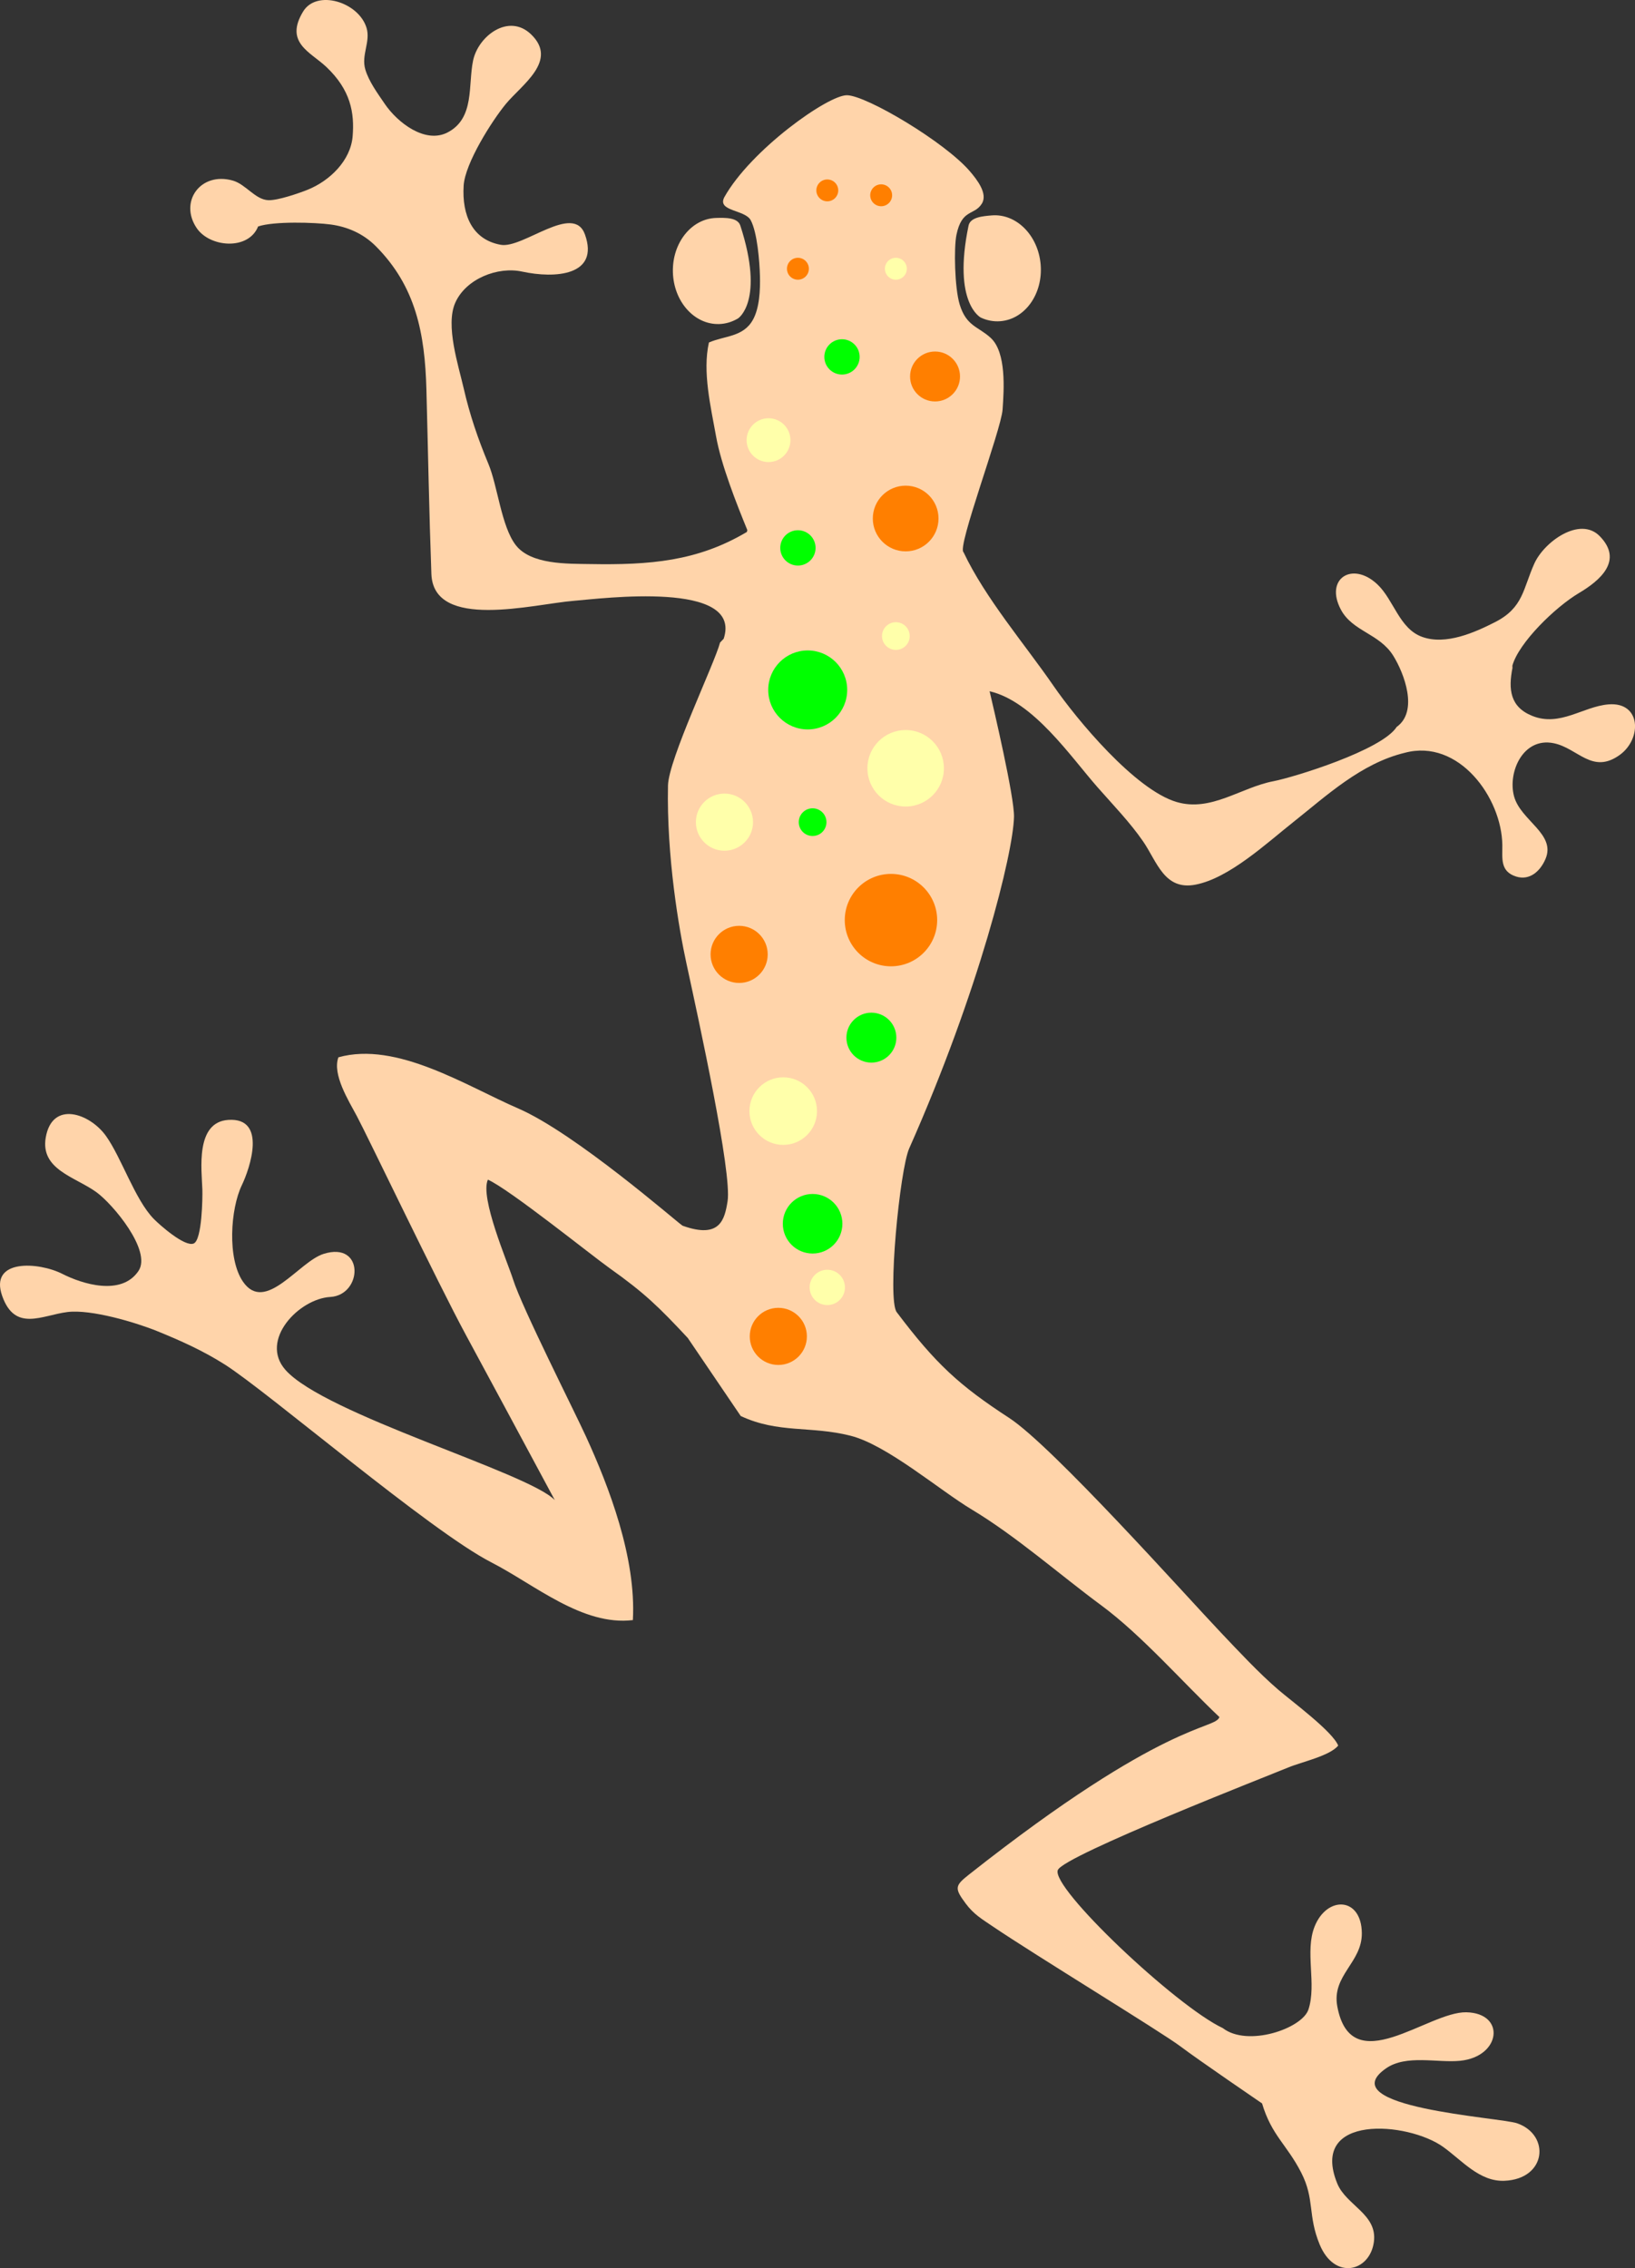 <?xml version="1.0"?><svg width="333.837" height="463.125" xmlns="http://www.w3.org/2000/svg">
 <rect width="100%" height="100%" fill="#333333" stroke="none"/>
 <title>spotted frog</title>
 <defs>
  <clipPath id="clipPath3033" clipPathUnits="userSpaceOnUse">
   <path id="path3035" d="m0,1543.75l0,-1543.75l1112.8,0l0,1543.75"/>
  </clipPath>
 </defs>
 <g>
  <title>Layer 1</title>
  <g transform="matrix(1.25, 0, 0, -1.25, 0, 463.125)" id="g3025">
   <g transform="translate(0) scale(0.24)" id="g3027">
    <g id="g3029">
     <g clip-path="url(#clipPath3033)" id="g3031">
      <path fill="#ffd4aa" fill-rule="nonzero" id="path3037" d="m464.539,709.504c-4.301,2.851 -73.074,62.996 -111.805,79.781c-35.41,15.336 -82.75,45.949 -122.425,34.824c-4.227,-11.695 6.863,-29.332 12.574,-40.019c7.301,-13.641 54.91,-113.266 74.324,-149.172c9.363,-17.328 47.059,-87.215 60.402,-112.207c-17.707,18.711 -156.683,58.387 -183.363,88.68c-17.871,20.281 9.317,48.402 30.527,49.605c22.028,1.25 23.485,38.164 -4.558,29.32c-16.828,-5.308 -39.617,-40.914 -54.801,-18.968c-10.879,15.711 -8.547,49.675 -0.851,65.66c5.562,11.551 17.339,46.219 -9.141,44.504c-22.66,-1.461 -18.129,-34.055 -17.692,-47.446c0.168,-5.078 -0.175,-34.191 -5.878,-36.664c-6.09,-2.636 -23.567,12.989 -27.243,16.766c-12.785,13.133 -21.953,41.699 -32.507,56.453c-10.953,15.317 -36.574,24.375 -40.969,-1.098c-3.762,-21.812 19.91,-26.726 34.371,-37.121c11.168,-8.019 37.988,-39.929 28.746,-53.699c-11.664,-17.371 -38.52,-8.758 -51.672,-2.062c-16.32,8.32 -50.129,10.476 -41.059,-15.036c8.75,-24.632 27.039,-13.031 44.352,-10.867c16.113,2.02 46.512,-7.078 60.883,-12.906c16.113,-6.531 31.496,-13.437 46.293,-22.848c29.758,-18.929 139.5,-113.168 181.355,-134.629c29.477,-15.113 61.953,-43.41 96.328,-39.292c2.348,42.539 -16.332,90.921 -31.878,124.894c-8.286,18.102 -43.543,87.719 -49.625,106.867c-3.872,12.184 -22.731,55.805 -17.172,68.004c14.332,-6.265 70.543,-51.492 82.832,-60.223c23.851,-16.941 33.363,-26.257 53.195,-47.492l36.051,-53.14c25.68,-11.989 47.512,-6.543 74.746,-13.43c24.801,-6.266 60.582,-37.066 82.484,-50.203c30.008,-17.992 60.02,-44.465 88.063,-65.16c27.699,-20.434 55.703,-52.66 80.531,-76.137c-3.133,-8.734 -36.75,-1.582 -170.48,-107.184c-9.563,-7.554 -10.012,-9.246 -2.247,-19.675c5.532,-7.442 11.223,-10.707 18.356,-15.547c29.039,-19.684 115.043,-72.032 127.934,-81.797c11.933,-9.031 55.441,-38.742 55.441,-38.742c6.504,-21.805 16.781,-27.856 26.625,-47.043c9.355,-18.242 4.336,-28.977 12.562,-48.93c10.129,-24.586 34.129,-18.641 36.907,1.644c2.593,19.035 -18.821,24.813 -24.934,39.875c-19.269,47.504 48.094,42.133 72.199,24.789c12.832,-9.242 24.69,-23.684 41.61,-22.981c28.71,1.188 31.32,31.16 8.68,39.113c-11.57,4.063 -127.438,10.719 -89.333,37.368c13.797,9.644 34.981,3.632 50.512,5.191c27.881,2.793 31.141,32.41 4.254,33.008c-26.383,0.597 -78.383,-47.012 -87.875,3.992c-3.938,21.18 16.902,29.766 16.699,49.895c-0.25,24.75 -23.722,25.539 -32.129,4.527c-6.836,-17.094 1.496,-39.09 -4.203,-56.496c-4.285,-13.059 -41.469,-25.758 -58.297,-12.684c-31.984,15.016 -117.523,95.906 -112.254,107.645c4.465,9.984 145.051,64.855 156.989,69.816c8.902,3.715 28.011,7.758 33.804,14.817c-3.797,9.632 -31.476,30.046 -40.629,37.902c-13.406,11.508 -27.144,26.308 -39.187,39c-23.945,25.223 -114.641,126.933 -144.215,146.18c-33.836,22.027 -49.93,36.75 -76.449,71.941c-6.551,8.699 2.125,97.062 8.504,111.434c47.664,107.351 70.762,201.093 71.328,225.644c0.312,13.604 -14.051,74.624 -16.606,85.524c29.817,-6.95 54.95,-44.3 73.672,-65.58c10.356,-11.76 21.981,-23.799 30.778,-36.585c9.523,-13.843 14.449,-33.593 35.718,-29.472c22.954,4.441 48.368,28.207 66.95,42.926c21.781,17.241 45.664,39.671 75.476,46.821c36.637,9.81 66.023,-30.47 66.373,-62.931c0.09,-8.883 -1.63,-17.812 9.38,-21.301c9.26,-2.921 16.47,3.672 20,11.977c7.25,17.051 -16.87,26.043 -21.39,42.575c-4.46,16.31 6.01,40.44 26.92,36.21c16.54,-3.35 26.21,-21.42 44.91,-8.05c15.36,10.98 14.71,36.31 -7.57,34.47c-17.28,-1.42 -32.98,-15.43 -51.85,-7.85c-15.24,6.11 -16.35,18.25 -13.51,32.63l-0.05,1.59c4.34,15.65 29.23,39.86 45.28,49.39c14.23,8.45 30.47,22.05 14.18,38.73c-13.47,13.79 -37.8,-3.75 -44.51,-18.62c-7.79,-17.27 -7.41,-30.04 -26.76,-39.9c-13.72,-6.99 -33.473,-15.85 -49.598,-10.03c-15.559,5.61 -19.27,25.11 -30.395,35.67c-17.074,16.19 -36.164,3.95 -24.902,-17.15c7.977,-14.93 26.195,-16.15 35.672,-31.42c7.351,-11.86 17.258,-37.69 2.277,-48.39c-10.14,-15.91 -70.402,-34.37 -83.851,-36.94c-22.301,-4.26 -42.407,-21.079 -65.907,-14.157c-28.207,8.317 -67.863,55.917 -84.007,79.357c-19.067,27.69 -46.243,59.35 -61.024,90.65c-4.695,2.97 25.582,83.07 26.57,97.06c0.958,13.68 2.665,38.9 -8.066,48.81c-8.441,7.79 -16.547,7.81 -21.109,22.68c-3.473,11.33 -4.043,38.77 -2.219,47.49c3.727,17.85 11.965,12.9 17.215,21.11c4.371,6.84 -3.262,16.48 -8.043,22.09c-16.985,19.89 -70.301,51.6 -83.66,51.8c-12.875,0.2 -65.539,-37.23 -83.52,-69.43c-5.035,-9.71 14.07,-8.34 17.981,-15.64c4.488,-8.4 6.011,-28.01 6.273,-37.81c0.258,-9.69 -0.266,-21.92 -4.809,-30.02c-6.601,-11.79 -19.269,-10.73 -29.914,-15.4c-4.488,-20.04 1.282,-43.82 4.887,-63.98c3.449,-19.3 13.906,-45.75 21.25,-63.68l-0.281,-1.27c-33.664,-20.05 -66.195,-22.58 -106.758,-21.87c-15.289,0.26 -40.324,-0.51 -50.644,13.01c-9.743,12.75 -12.215,39.99 -18.524,55.15c-7.16,17.21 -12.68,33.36 -16.801,51.32c-3.597,15.73 -12.613,42.98 -5.769,58.38c7.297,16.44 29.054,24.77 45.414,21.22c22.535,-4.89 52.875,-2.85 42.859,25.24c-7.765,21.76 -42.133,-9.74 -57.289,-7.02c-19.234,3.43 -26.531,19.99 -25.273,40.31c0.968,15.24 19.234,44.05 28.707,55.54c10.804,13.11 35.929,29.47 17.109,47.46c-15.172,14.5 -35.844,-1.11 -39.387,-17.88c-3.527,-16.69 1.262,-39.31 -17.367,-48.96c-15.234,-7.89 -34.051,6.65 -42.742,19.43c-4.914,7.22 -10.863,15.28 -13.266,23.49c-2.871,9.81 3.707,18.84 0.852,28.26c-5.336,17.62 -33.898,26.37 -43.152,11.14c-12.852,-21.15 4.894,-27.51 15.621,-37.58c16.761,-15.75 19.398,-31.41 18.062,-47.45c-1.371,-16.33 -15.41,-30.19 -30.722,-36.33c-6.059,-2.42 -20.114,-7.26 -26.54,-7.07c-9.011,0.28 -15.394,10.84 -24.316,13.36c-21.953,6.2 -36.695,-14.42 -24.551,-32.35c8.961,-13.23 35.25,-15.32 41.801,1.11c10.899,3.68 38.711,2.77 49.422,1.33c11.168,-1.5 21.988,-6.07 30.57,-14.65c27.383,-27.41 33.535,-59.59 34.555,-97.73c1.117,-41.83 1.852,-83.71 3.383,-125.45c1.422,-38.75 69.476,-20.52 96.816,-18.31c19.317,1.57 115.274,14.04 102.125,-25.8l-2.469,-2.6c-3.851,-14.57 -35.078,-79.47 -35.437,-97.31c-0.988,-48.656 7.437,-97.422 12.531,-120.953c8.539,-39.485 31.117,-142.614 28.024,-161.992c-1.973,-12.336 -5.039,-25.879 -30.645,-16.641"/>
      <path fill="#ffd4aa" fill-rule="nonzero" id="path3039" d="m503.867,1390.22c-1.828,5.62 -10.453,5.35 -16.449,5.19c-16.797,-0.45 -29.98,-16.98 -29.445,-36.93c0.531,-19.93 14.578,-35.73 31.375,-35.29c4.691,0.12 9.093,1.51 13.004,3.87c0,0 18.257,11.71 1.515,63.16"/>
      <path fill="#ffd4aa" fill-rule="nonzero" id="path3041" d="m659.207,1390.2c1.207,5.78 9.805,6.44 15.793,6.94c16.746,1.37 31.645,-13.62 33.277,-33.51c1.637,-19.88 -10.609,-37.11 -27.347,-38.49c-4.68,-0.39 -9.215,0.5 -13.348,2.43c0,0 -19.414,9.65 -8.375,62.63"/>
     </g>
    </g>
   </g>
  </g>
  <circle fill="#ffffaa" stroke="#000000" stroke-width="0" cx="159.919" cy="226.875" r="6.898" id="svg_1"/>
  <circle fill="#00ff00" stroke="#000000" cx="164.919" cy="140.875" r="8.062" id="svg_2" stroke-width="0"/>
  <circle fill="#ff7f00" stroke="#000000" cx="181.919" cy="187.875" r="9.434" id="svg_3" stroke-width="0"/>
  <circle fill="#ff7f00" stroke="#000000" cx="150.919" cy="194.875" r="5.832" id="svg_4" stroke-width="0"/>
  <circle fill="#ffffaa" stroke="#000000" cx="147.919" cy="167.875" r="5.832" id="svg_5" stroke-width="0"/>
  <circle fill="#ff7f00" stroke="#000000" cx="184.919" cy="105.875" r="6.707" id="svg_6" stroke-width="0"/>
  <circle fill="#00ff00" stroke="#000000" cx="165.919" cy="249.875" r="6.082" id="svg_7" stroke-width="0"/>
  <circle fill="#ff7f00" stroke="#000000" cx="158.919" cy="272.875" r="5.832" id="svg_8" stroke-width="0"/>
  <circle fill="#00ff00" stroke="#000000" cx="177.919" cy="211.875" r="5.098" id="svg_9" stroke-width="0"/>
  <circle fill="#ffffaa" stroke="#000000" cx="184.919" cy="156.875" r="7.809" id="svg_10" stroke-width="0"/>
  <circle fill="#ffffaa" stroke="#000000" stroke-width="0" cx="168.919" cy="262.875" r="3.606" id="svg_12"/>
  <circle fill="#ffffaa" stroke="#000000" stroke-width="0" cx="156.919" cy="89.875" r="4.472" id="svg_13"/>
  <circle fill="#00ff00" stroke="#000000" stroke-width="0" cx="171.919" cy="72.875" r="3.605" id="svg_14"/>
  <circle fill="#00ff00" stroke="#000000" stroke-width="0" cx="162.919" cy="111.875" r="3.606" id="svg_15"/>
  <circle fill="#ff7f00" stroke="#000000" stroke-width="0" cx="162.919" cy="54.875" r="2.236" id="svg_18"/>
  <circle fill="#ff7f00" stroke="#000000" stroke-width="0" cx="179.919" cy="39.875" r="2.236" id="svg_19"/>
  <circle fill="#00ff00" stroke="#000000" stroke-width="0" cx="165.919" cy="167.875" r="2.828" id="svg_20"/>
  <circle fill="#ff7f00" stroke="#000000" stroke-width="0" cx="168.919" cy="38.875" r="2.234" id="svg_24"/>
  <circle fill="#ffffaa" stroke="#000000" stroke-width="0" cx="182.919" cy="129.875" r="2.828" id="svg_25"/>
  <circle fill="#ffffaa" stroke="#000000" stroke-width="0" cx="182.919" cy="54.875" r="2.236" id="svg_26"/>
  <circle fill="#ff7f00" stroke="#000000" stroke-width="0" cx="190.919" cy="76.875" r="5.099" id="svg_27"/>
 </g>
</svg>
